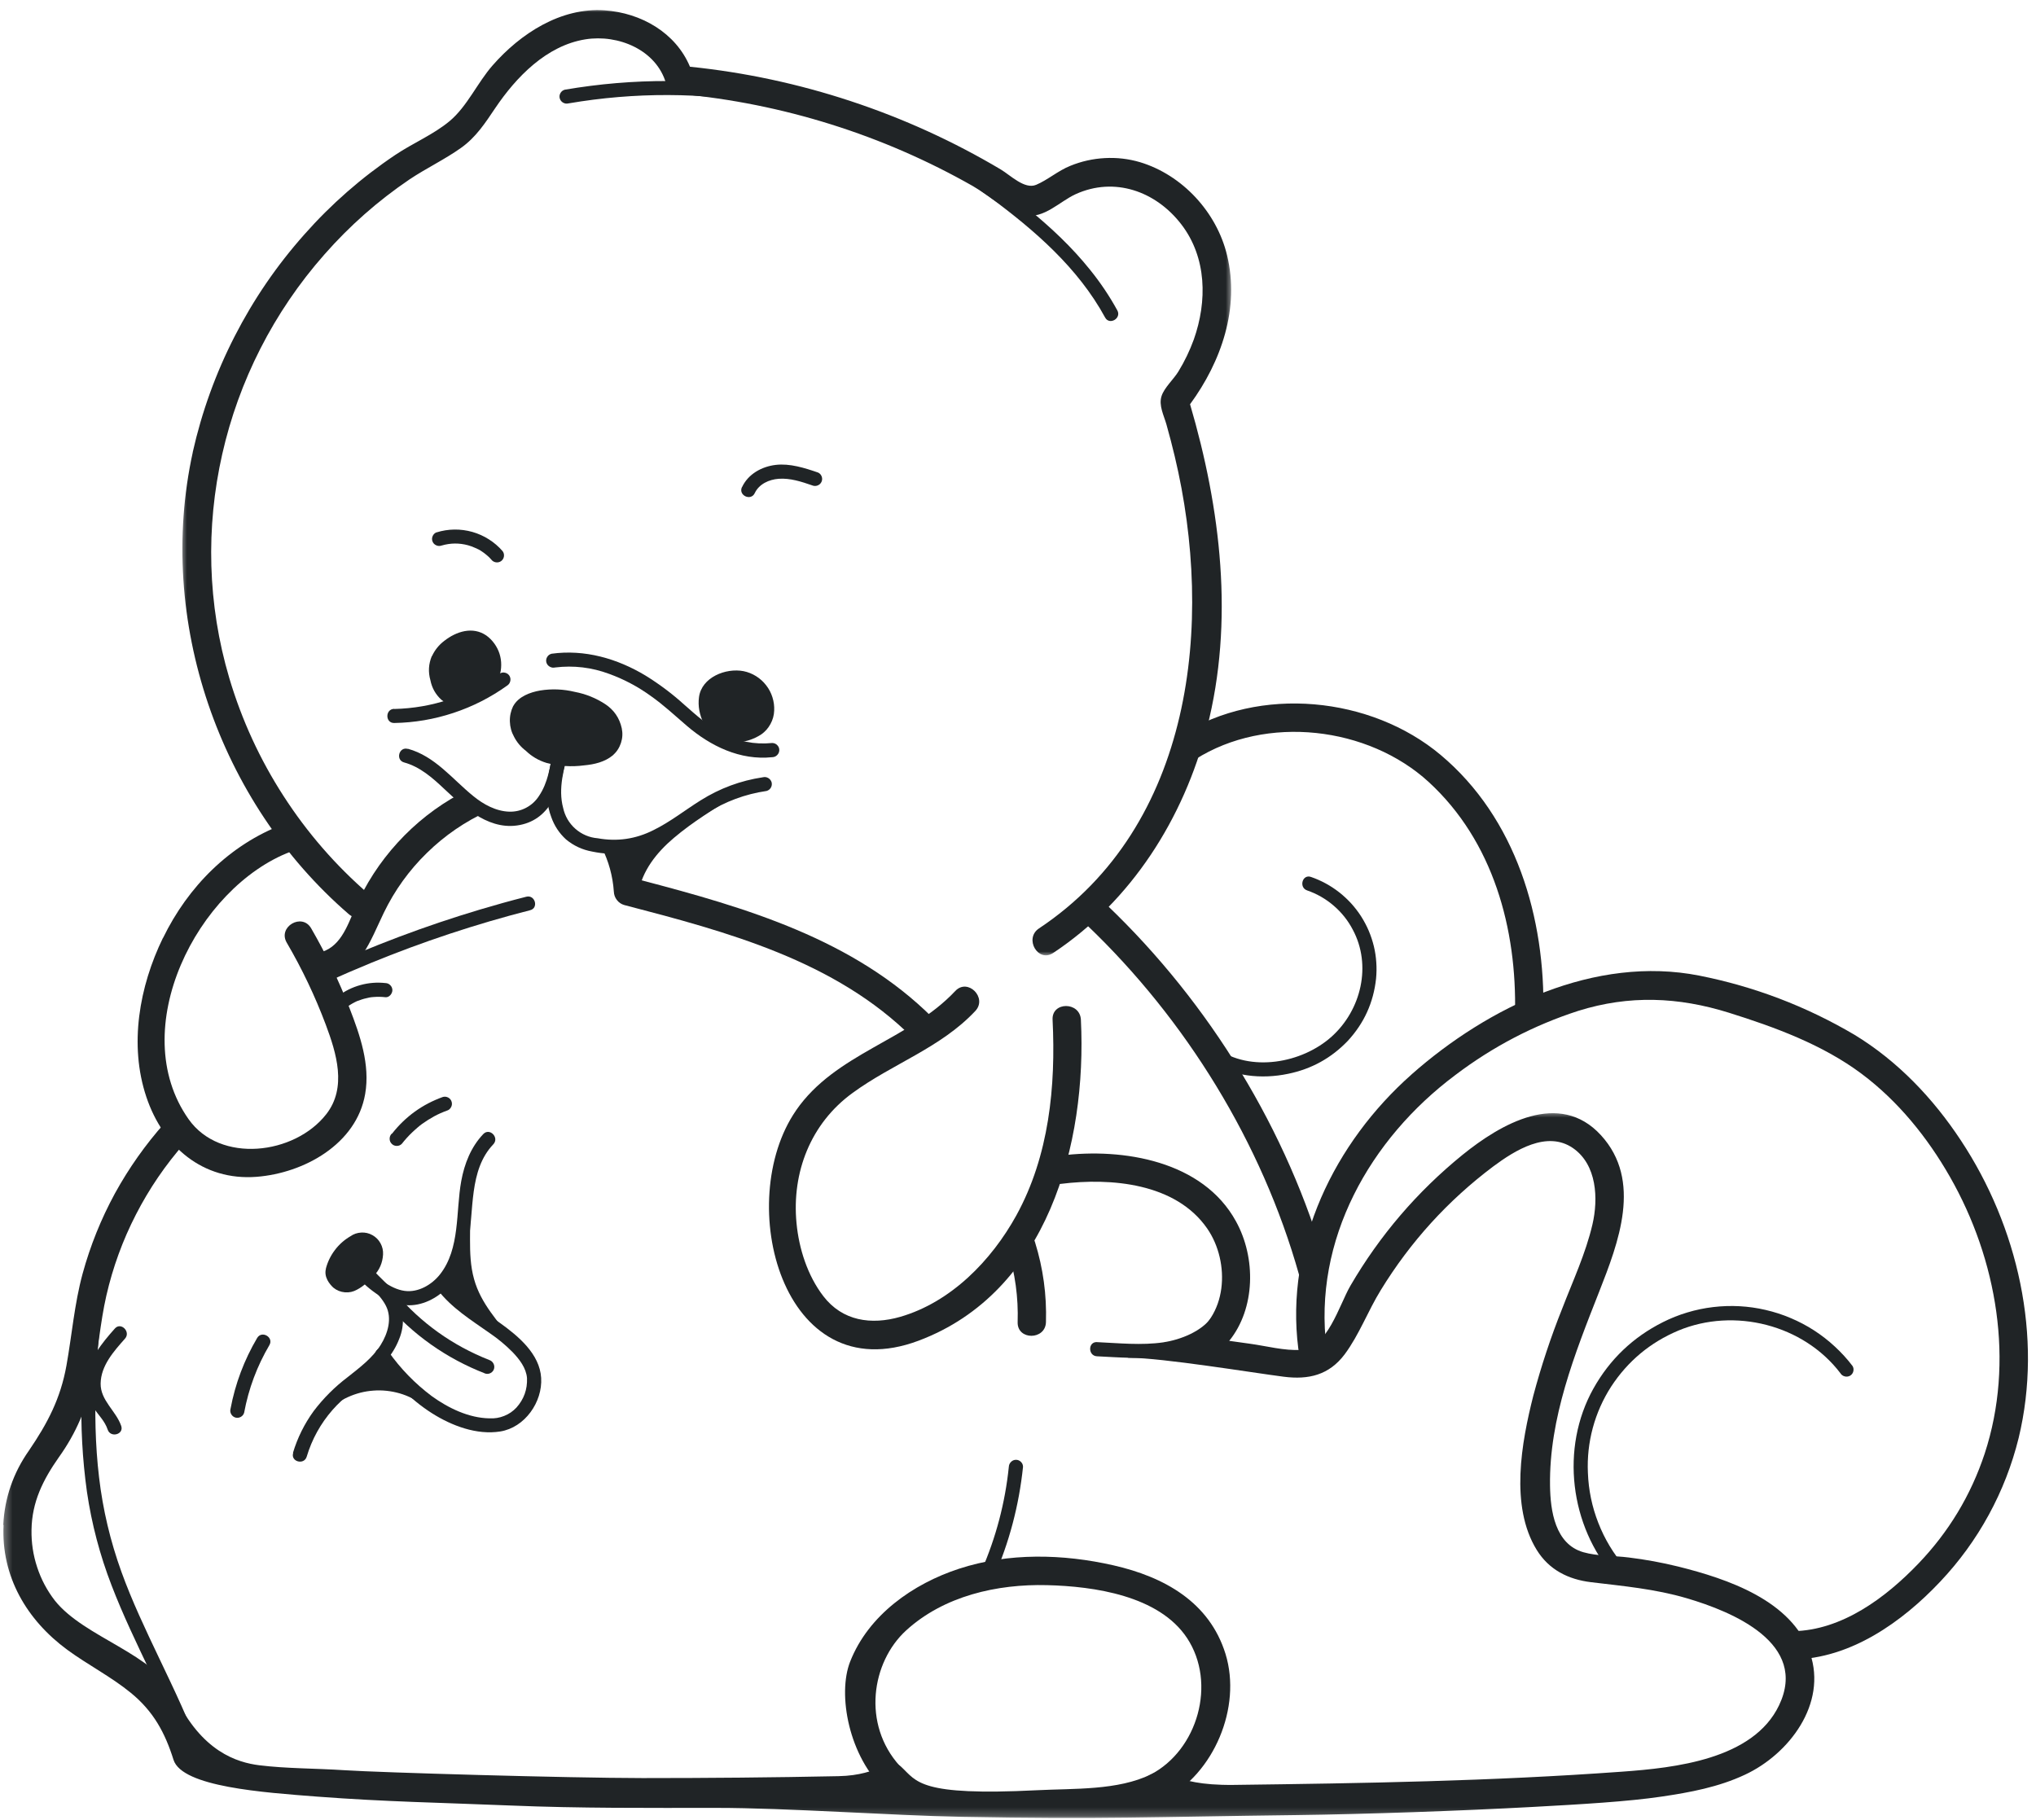 <?xml version="1.0" encoding="UTF-8"?> <svg xmlns="http://www.w3.org/2000/svg" width="245" height="219" viewBox="0 0 245 219" fill="none"><mask id="mask0_510_32581" style="mask-type:luminance" maskUnits="userSpaceOnUse" x="21" y="0" width="128" height="115"><path d="M21.667 0.885H148.334V115H21.667V0.885Z" fill="white"></path></mask><g mask="url(#mask0_510_32581)"><path d="M23.188 54.438C24.282 49.568 25.964 44.911 28.24 40.469C30.516 36.026 33.313 31.938 36.631 28.208C39.865 24.552 43.511 21.365 47.563 18.646C49.667 17.229 52.141 16.208 54.094 14.583C56.214 12.818 57.449 9.948 59.287 7.859C62.641 4.036 67.475 0.88 72.756 1.245C77.157 1.547 81.319 3.943 83.027 8.031C89.631 8.708 96.089 10.094 102.391 12.177C108.693 14.26 114.704 16.995 120.412 20.385C121.589 21.088 123.292 22.823 124.678 22.245C126.068 21.662 127.318 20.547 128.792 19.958C130.126 19.412 131.511 19.104 132.949 19.026C134.386 18.948 135.798 19.109 137.178 19.516C142.287 21.057 146.402 25.531 147.652 30.698C149.199 37.068 146.975 43.51 143.204 48.651C146.902 61.24 148.532 74.781 145.235 87.63C142.443 98.49 136.152 108.427 126.74 114.682C124.912 115.901 123.204 112.948 125.022 111.734C143.584 99.401 146.136 74.953 141.365 54.938C141.058 53.641 140.72 52.354 140.36 51.073C140.053 49.99 139.412 48.792 139.772 47.672C140.095 46.656 141.235 45.641 141.798 44.714C142.548 43.49 143.167 42.203 143.657 40.854C145.282 36.26 145.225 30.995 142.152 27C139.084 23.01 134.105 21.24 129.433 23.37C127.506 24.25 125.652 26.333 123.345 25.922C121.167 25.516 118.97 23.484 117.063 22.391C111.647 19.312 105.959 16.838 100.011 14.969C94.063 13.104 87.985 11.88 81.777 11.307C81.402 11.292 81.063 11.172 80.766 10.943C80.469 10.708 80.266 10.417 80.152 10.057C78.996 5.995 74.381 4.104 70.449 4.734C65.766 5.479 62.11 9.276 59.594 13.01C58.376 14.818 57.277 16.521 55.464 17.807C53.496 19.203 51.292 20.245 49.282 21.588C45.485 24.162 42.074 27.172 39.042 30.62C26.782 44.505 22.319 63.833 27.595 81.615C29.095 86.656 31.272 91.391 34.126 95.807C36.98 100.229 40.397 104.161 44.376 107.604C46.037 109.042 43.621 111.443 41.964 110.01C26.339 96.521 18.772 74.646 23.199 54.422" fill="#202426"></path></g><path d="M95.781 133.646C100.536 126.74 109.38 125.203 114.948 119.266C116.453 117.661 118.859 120.078 117.359 121.672C113.198 126.109 107.391 128.016 102.573 131.547C97.562 135.198 95.26 141.073 95.849 147.208C96.141 150.281 97.177 153.51 99.068 155.979C101.375 158.99 104.844 159.479 108.338 158.474C114.427 156.708 119.302 151.708 122.302 146.266C126.245 139.094 127.057 130.734 126.661 122.714C126.552 120.521 129.958 120.526 130.068 122.714C130.812 137.682 126.052 155.526 110.531 161.349C94.083 167.521 88.255 144.578 95.776 133.661" fill="#202426"></path><path d="M19.62 112.88C22.615 106.714 27.625 101.656 34.073 99.208C36.125 98.427 37.011 101.724 34.98 102.495C23.704 106.781 15.079 123.88 22.688 134.682C26.48 140.068 35.448 138.979 39.266 134.083C41.766 130.88 40.485 126.745 39.204 123.318C37.917 119.891 36.349 116.599 34.501 113.438C33.401 111.531 36.344 109.818 37.443 111.719C39.23 114.807 40.771 118.016 42.068 121.344C43.329 124.594 44.553 128.135 43.943 131.651C42.901 137.703 36.563 141.182 30.881 141.625C24.386 142.13 19.61 137.969 17.615 132.026C15.506 125.745 16.766 118.719 19.605 112.88" fill="#202426"></path><path d="M38.245 114.682C40.891 114.187 41.766 111.516 42.714 109.328C43.99 106.396 45.703 103.755 47.859 101.396C50.016 99.036 52.495 97.088 55.302 95.557C55.479 95.635 55.667 95.703 55.854 95.76C56.615 96.667 57.563 97.286 58.698 97.62C55.958 98.87 53.521 100.542 51.37 102.646C49.219 104.745 47.49 107.151 46.182 109.854C44.557 113.214 43.297 117.193 39.125 117.979C36.984 118.385 36.068 115.094 38.224 114.693" fill="#202426"></path><path d="M72.521 101.969C73.698 102.068 74.823 101.875 75.901 101.385C76.505 102.844 76.912 104.359 77.12 105.922C89.75 109.224 102.745 113.026 112.234 122.49C113.786 124.042 111.38 126.448 109.823 124.896C100.484 115.589 87.49 112.141 75.12 108.917C74.755 108.812 74.458 108.609 74.229 108.307C74 108.01 73.88 107.672 73.865 107.292C73.734 105.422 73.245 103.651 72.406 101.974H72.505" fill="#202426"></path><path d="M124.552 149.505C125.526 152.635 125.963 155.839 125.864 159.115C125.802 161.302 122.39 161.313 122.458 159.115C122.552 156.146 122.156 153.24 121.265 150.406C120.62 148.307 123.901 147.412 124.552 149.5" fill="#202426"></path><mask id="mask1_510_32581" style="mask-type:luminance" maskUnits="userSpaceOnUse" x="0" y="133" width="219" height="86"><path d="M0.333 133.667H219V218.781H0.333V133.667Z" fill="white"></path></mask><g mask="url(#mask1_510_32581)"><path d="M0.391 183.521C0.562 180.25 1.589 177.271 3.469 174.589C5.724 171.286 7.281 168.318 7.995 164.344C8.656 160.651 8.953 156.922 9.938 153.292C10.859 149.922 12.156 146.703 13.823 143.635C15.5 140.583 17.5 137.75 19.818 135.146C21.271 133.5 23.672 135.917 22.229 137.557C19.917 140.177 17.963 143.042 16.365 146.151C14.766 149.26 13.578 152.516 12.797 155.927C12.042 159.24 11.807 162.635 11.151 165.964C10.479 169.391 9.125 172.526 7.089 175.365C5.188 178.073 3.839 180.745 3.792 184.125C3.766 185.661 3.99 187.156 4.474 188.615C4.953 190.073 5.661 191.406 6.599 192.62C10.193 197.13 18.635 198.995 21.104 204.182C24.255 210.823 28.552 212.109 31.203 212.443C34.526 212.849 37.771 212.802 41.521 213.042C45.625 213.313 68.162 213.974 77.318 213.984C85.125 213.984 93.099 213.917 100.901 213.755C106.073 213.651 107.016 211.297 108.448 212.63C110.354 214.406 110.594 216.161 124.76 215.448C129.266 215.219 134.505 215.49 138.505 213.536C140.812 212.401 140.432 214.901 148.453 214.807C164.161 214.609 179.432 214.359 195.188 213.214C201.526 212.755 210.958 211.75 214.078 205.234C217.635 197.792 208.552 193.979 202.964 192.339C199.156 191.219 195.37 190.885 191.453 190.411C188.714 190.078 186.396 188.922 184.917 186.521C181.667 181.245 183.094 173.557 184.51 167.964C185.458 164.411 186.609 160.927 187.974 157.516C189.26 154.172 190.818 150.844 191.63 147.339C192.339 144.266 192.172 140.172 189.286 138.172C186.151 136.005 182.281 138.453 179.698 140.37C174.234 144.474 169.719 149.443 166.151 155.266C164.615 157.755 163.562 160.63 161.812 162.984C159.932 165.484 157.479 166.068 154.469 165.682C150.76 165.208 139.911 163.417 135.885 163.401C134.422 163.401 141.724 161.646 142.958 161.036C147.75 158.641 148.083 151.917 145.266 147.844C141.479 142.37 133.677 141.719 127.661 142.474C125.495 142.75 125.51 139.344 127.661 139.068C135.161 138.125 144.745 139.703 148.729 146.984C151.167 151.396 151.062 157.479 147.917 161.365L150.417 161.714C152.385 161.984 154.573 162.578 156.562 162.453C159.734 162.25 161.151 157.057 162.5 154.734C166.042 148.661 170.542 143.406 176 138.974C180.583 135.266 187.635 131.151 192.646 136.615C197.656 142.083 194.75 149.557 192.422 155.484C189.495 162.922 186.406 170.672 186.521 178.792C186.562 181.818 187.13 185.828 190.526 186.802C192.26 187.297 194.208 187.208 195.995 187.438C198 187.682 199.99 188.047 201.953 188.531C207.849 190.005 215.635 192.594 217.812 198.964C219.891 205.052 215.286 211.104 209.979 213.578C206.812 215.068 203.375 215.708 199.938 216.214C195.922 216.813 190.271 217.141 184.344 217.464C175.839 217.927 164.51 218.328 155.995 218.438C138.641 218.651 132.823 218.974 115.792 218.651C107.292 218.49 94.729 217.573 86.224 217.573C77.885 217.573 69.859 217.635 61.432 217.286C53.193 216.948 46.359 216.839 38.151 216.214C31.755 215.719 21.912 215.057 20.88 211.786C19.854 208.521 18.469 205.953 15.74 203.724C13.359 201.776 10.578 200.365 8.104 198.552C3.229 194.969 0.125 189.729 0.427 183.526" fill="#202426"></path></g><path d="M169.859 129.302C179.078 121.156 191.969 114.943 204.474 117.411C211.104 118.724 217.333 121.099 223.156 124.531C228.349 127.688 232.62 132.177 235.953 137.234C242.813 147.609 245.859 160.859 242.911 173.062C242.109 176.302 240.912 179.385 239.313 182.312C237.714 185.245 235.766 187.917 233.474 190.344C228.88 195.219 222.682 199.604 215.755 199.714C213.563 199.75 213.563 196.339 215.755 196.307C221.651 196.214 226.917 192.271 230.839 188.182C234.5 184.365 237.167 179.948 238.828 174.927C242.443 163.891 240.323 151.578 234.646 141.63C231.938 136.885 228.406 132.51 224.01 129.224C219.313 125.714 213.594 123.615 208.037 121.875C201.948 119.974 196.052 119.734 189.927 121.651C184.563 123.385 179.63 125.964 175.135 129.37C164.854 137.052 157.969 149.219 159.635 162.292C159.912 164.464 156.505 164.443 156.229 162.292C154.63 149.74 160.573 137.521 169.865 129.302" fill="#202426"></path><path d="M133.245 108.964C145.557 120.74 154.964 136.083 159.594 152.464C160.188 154.578 156.906 155.479 156.307 153.37C151.839 137.531 142.735 122.74 130.833 111.37C129.245 109.854 131.641 107.448 133.24 108.964" fill="#202426"></path><path d="M142.109 88.448C151.583 82.443 164.979 83.833 173.344 90.839C182.443 98.464 185.974 110.495 185.714 122.026C185.667 124.214 182.261 124.224 182.307 122.026C182.542 111.766 179.688 101.245 171.927 94.115C164.651 87.443 152.401 85.953 143.823 91.391C141.969 92.568 140.255 89.62 142.104 88.443" fill="#202426"></path><path d="M102.312 199.943C104.515 194.365 109.859 190.604 115.406 188.792C121.375 186.839 127.922 187 134 188.385C140.073 189.771 145.541 192.787 147.474 199.052C149.448 205.479 146.062 213.458 140.161 216.51C138.219 217.521 136.505 214.578 138.443 213.568C144.125 210.625 146.432 202.573 142.844 197.135C139.463 192.021 131.64 190.906 125.995 190.766C119.984 190.615 113.588 192.063 109.041 196.214C104.864 200.031 103.719 207.495 108.276 212.526C110.005 214.432 108.182 216.953 106.557 215.474C102.156 211.458 100.739 203.912 102.307 199.953" fill="#202426"></path><path d="M67.953 10.797C76.255 9.375 84.552 9.406 92.849 10.88C93.073 10.943 93.245 11.078 93.359 11.281C93.474 11.484 93.5 11.703 93.437 11.927C93.375 12.151 93.239 12.323 93.036 12.438C92.833 12.552 92.62 12.583 92.39 12.526C84.401 11.104 76.406 11.078 68.406 12.443C68.177 12.5 67.963 12.469 67.76 12.354C67.562 12.24 67.427 12.068 67.359 11.849C67.296 11.62 67.323 11.406 67.442 11.198C67.557 10.995 67.729 10.865 67.953 10.797Z" fill="#202426"></path><path d="M115.25 18.885C120.932 22.88 126.771 26.979 131.156 32.448C132.401 33.984 133.5 35.62 134.453 37.354C134.979 38.312 133.505 39.177 132.984 38.214C129.734 32.24 124.5 27.708 119.094 23.719C117.542 22.573 115.969 21.469 114.391 20.365C113.505 19.734 114.354 18.26 115.255 18.891" fill="#202426"></path><path d="M9.797 167.583C9.916 163.042 10.37 158.521 10.932 154.016C10.943 153.786 11.026 153.583 11.193 153.422C11.354 153.255 11.552 153.172 11.786 153.167C12.021 153.167 12.224 153.25 12.39 153.417C12.552 153.583 12.64 153.781 12.64 154.016C11.651 161.891 10.984 169.891 11.922 177.802C12.38 181.693 13.281 185.484 14.614 189.172C15.89 192.698 17.495 196.073 19.114 199.474C20.958 203.339 22.812 207.187 24.271 211.25C24.646 212.281 23 212.729 22.651 211.703C20.052 204.526 16.151 197.896 13.427 190.797C12.021 187.156 11.031 183.406 10.463 179.542C9.911 175.583 9.698 171.609 9.823 167.615" fill="#202426"></path><path d="M38.521 116.708C44.75 113.849 51.146 111.438 57.714 109.474C59.578 108.917 61.448 108.396 63.334 107.917C64.396 107.646 64.849 109.286 63.787 109.542C57.25 111.214 50.86 113.333 44.615 115.896C42.849 116.62 41.105 117.375 39.375 118.172C39.172 118.286 38.959 118.313 38.735 118.25C38.506 118.193 38.334 118.068 38.209 117.87C38.094 117.667 38.063 117.448 38.125 117.224C38.183 116.995 38.313 116.823 38.516 116.703" fill="#202426"></path><path d="M118.105 189.026C119.849 185.031 120.948 180.87 121.396 176.531C121.407 176.302 121.49 176.104 121.657 175.937C121.818 175.771 122.016 175.687 122.25 175.682C122.485 175.682 122.688 175.766 122.855 175.932C123.021 176.099 123.105 176.297 123.105 176.531C122.62 181.167 121.448 185.615 119.578 189.875C119.459 190.078 119.287 190.208 119.058 190.271C118.834 190.328 118.615 190.297 118.412 190.182C118.214 190.057 118.089 189.885 118.026 189.661C117.969 189.432 117.995 189.219 118.11 189.016" fill="#202426"></path><path d="M132.015 161.521C134.64 161.641 137.359 161.927 139.974 161.547C142.088 161.224 144.599 160.24 145.88 158.448C146.146 158.073 146.286 158 146.724 158.25C146.927 158.37 147.057 158.542 147.114 158.771C147.172 158.995 147.146 159.208 147.031 159.411C143.609 164.203 137.151 163.474 132.005 163.224C130.911 163.172 130.906 161.469 132.005 161.516" fill="#202426"></path><path d="M145.239 126.474C145.359 126.271 145.531 126.141 145.76 126.083C145.984 126.021 146.203 126.052 146.406 126.167C150.463 129.078 156.671 127.969 160.244 124.75C163.817 121.537 165.078 116.151 162.786 111.885C162.208 110.776 161.442 109.813 160.494 109C159.546 108.182 158.484 107.573 157.302 107.162C156.265 106.818 156.708 105.172 157.755 105.537C158.375 105.75 158.974 106.016 159.546 106.328C160.119 106.641 160.661 107 161.177 107.406C161.692 107.813 162.166 108.255 162.609 108.74C163.046 109.224 163.442 109.74 163.796 110.292C164.145 110.844 164.453 111.422 164.708 112.021C164.963 112.625 165.166 113.245 165.323 113.88C165.474 114.516 165.573 115.162 165.614 115.813C165.661 116.464 165.651 117.115 165.588 117.766C165.281 120.646 164.145 123.146 162.177 125.271C160.198 127.339 157.807 128.656 155 129.229C151.838 129.891 148.239 129.578 145.552 127.662C145.354 127.542 145.224 127.365 145.166 127.141C145.109 126.917 145.135 126.703 145.244 126.5" fill="#202426"></path><path d="M191.75 167.094C193.719 163.583 196.505 160.927 200.099 159.12C201.047 158.641 202.031 158.25 203.047 157.948C204.063 157.641 205.099 157.427 206.151 157.302C207.209 157.177 208.266 157.141 209.323 157.198C210.386 157.255 211.432 157.406 212.464 157.646C213.5 157.885 214.505 158.208 215.479 158.625C216.459 159.036 217.396 159.531 218.287 160.104C219.177 160.682 220.016 161.328 220.792 162.052C221.573 162.771 222.287 163.552 222.927 164.396C223.047 164.599 223.073 164.813 223.016 165.042C222.959 165.271 222.823 165.443 222.625 165.563C222.422 165.672 222.203 165.703 221.979 165.641C221.755 165.583 221.578 165.453 221.459 165.255C217.016 159.422 208.703 157.323 201.964 160.13C198.578 161.557 195.88 163.807 193.87 166.88C192.88 168.422 192.146 170.073 191.667 171.844C191.193 173.609 190.995 175.411 191.078 177.24C191.156 179.323 191.573 181.339 192.334 183.281C193.094 185.224 194.151 186.984 195.516 188.568C196.235 189.38 195.037 190.594 194.297 189.781C188.906 183.651 187.74 174.276 191.74 167.109" fill="#202426"></path><path d="M61.756 84.979C62.386 83.823 63.787 83.312 65.001 83.099C66.407 82.875 67.792 82.932 69.172 83.266C70.49 83.516 71.709 84.01 72.829 84.74C73.881 85.438 74.547 86.406 74.818 87.641C74.943 88.24 74.912 88.828 74.724 89.406C74.532 89.99 74.209 90.484 73.756 90.891C72.782 91.703 71.526 91.995 70.287 92.109C68.756 92.312 67.251 92.213 65.761 91.812C64.818 91.526 63.99 91.042 63.276 90.354C62.678 89.901 62.209 89.344 61.865 88.682C61.542 88.104 61.376 87.49 61.355 86.833C61.334 86.177 61.469 85.557 61.756 84.963" fill="#202426"></path><path d="M49.078 90.109C52.359 91.01 54.432 93.766 56.968 95.818C58.182 96.807 59.682 97.635 61.297 97.682C62.01 97.698 62.687 97.542 63.318 97.208C63.953 96.87 64.463 96.401 64.854 95.797C65.927 94.213 66.219 92.281 66.505 90.432C66.567 90.203 66.703 90.031 66.906 89.917C67.109 89.802 67.328 89.771 67.552 89.833C67.776 89.901 67.948 90.036 68.062 90.24C68.177 90.437 68.208 90.656 68.151 90.88C67.635 94.167 66.63 98.266 62.901 99.208C59.104 100.172 56 97.323 53.458 94.943C52.047 93.609 50.536 92.276 48.625 91.755C47.568 91.463 48.015 89.823 49.078 90.13" fill="#202426"></path><path d="M66.854 89.771C67.146 88.719 68.791 89.167 68.479 90.229C67.854 92.474 67.14 94.901 67.765 97.229C67.87 97.713 68.047 98.172 68.297 98.604C68.552 99.031 68.859 99.411 69.234 99.74C69.609 100.068 70.021 100.333 70.479 100.526C70.937 100.724 71.416 100.839 71.911 100.88C74.271 101.307 76.515 100.979 78.656 99.891C80.687 98.891 82.437 97.484 84.338 96.302C86.635 94.865 89.12 93.943 91.797 93.542C92.026 93.484 92.239 93.516 92.442 93.63C92.64 93.745 92.776 93.917 92.849 94.135C92.906 94.365 92.88 94.578 92.765 94.786C92.646 94.99 92.474 95.12 92.25 95.188C89.656 95.568 87.255 96.463 85.047 97.87C83.052 99.12 81.192 100.615 79.036 101.589C76.541 102.745 73.953 103.042 71.265 102.484C70.078 102.271 69.021 101.781 68.099 101.01C67.291 100.266 66.703 99.375 66.338 98.338C65.276 95.552 66.062 92.516 66.833 89.76" fill="#202426"></path><path d="M66.349 78.677C70.344 78.12 74.276 79.25 77.693 81.312C79.344 82.333 80.886 83.49 82.323 84.792C83.761 86.057 85.167 87.333 86.865 88.219C88.766 89.229 90.787 89.63 92.922 89.417C93.162 89.422 93.36 89.505 93.526 89.672C93.693 89.838 93.776 90.036 93.776 90.271C93.771 90.505 93.688 90.703 93.521 90.87C93.36 91.036 93.157 91.12 92.922 91.125C89.063 91.531 85.495 89.792 82.631 87.333C81.209 86.115 79.844 84.833 78.308 83.755C76.766 82.641 75.105 81.755 73.318 81.104C71.209 80.318 69.032 80.057 66.797 80.328C66.573 80.38 66.36 80.349 66.157 80.234C65.954 80.12 65.818 79.953 65.75 79.729C65.688 79.505 65.719 79.286 65.834 79.083C65.948 78.88 66.12 78.745 66.349 78.682" fill="#202426"></path><path d="M47.432 85.323C49.719 85.271 51.948 84.885 54.115 84.156C56.286 83.427 58.297 82.391 60.151 81.052C60.354 80.932 60.568 80.901 60.797 80.964C61.021 81.021 61.198 81.151 61.318 81.354C61.427 81.557 61.458 81.771 61.396 82C61.339 82.224 61.208 82.396 61.01 82.521C59.026 83.938 56.88 85.031 54.562 85.797C52.25 86.562 49.875 86.969 47.438 87.01C46.339 87.031 46.339 85.328 47.438 85.307" fill="#202426"></path><path d="M84.114 83.891C84.437 81.505 87.338 80.359 89.474 80.771C90.01 80.88 90.515 81.083 90.984 81.375C91.448 81.667 91.854 82.031 92.192 82.469C92.531 82.901 92.781 83.38 92.948 83.906C93.114 84.432 93.187 84.969 93.161 85.521C93.14 86.094 92.989 86.63 92.713 87.135C92.442 87.635 92.073 88.057 91.604 88.385C90.651 89 89.614 89.318 88.479 89.339C88.239 89.339 88 89.307 87.765 89.24C87.635 89.396 87.463 89.49 87.265 89.521C87.062 89.552 86.875 89.521 86.698 89.417C84.994 88.198 83.817 86.047 84.114 83.896" fill="#202426"></path><path d="M51.979 78.969C52.323 78.224 52.818 77.609 53.468 77.12C54.911 75.99 56.88 75.354 58.521 76.479C58.896 76.75 59.218 77.073 59.489 77.453C59.76 77.828 59.968 78.234 60.109 78.677C60.25 79.12 60.318 79.573 60.312 80.036C60.312 80.5 60.234 80.953 60.088 81.391C59.765 82.338 58.963 82.969 58.109 83.422C57.51 83.75 56.88 83.958 56.203 84.042C56.172 84.302 56.036 84.49 55.797 84.599C55.349 84.797 54.885 84.859 54.401 84.792C53.916 84.724 53.489 84.531 53.114 84.213C52.416 83.578 51.974 82.792 51.791 81.859C51.51 80.875 51.568 79.906 51.963 78.953" fill="#202426"></path><path d="M75.917 101.682C76.375 101.276 80.677 99 81.156 98.63C83.724 97.526 86.198 96.219 88.833 95.229C88.792 95.484 88.656 95.677 88.427 95.802C85.917 97.349 83.339 98.932 81.083 100.844C79.021 102.594 77.276 104.771 76.802 107.495C76.74 107.724 76.604 107.896 76.401 108.01C76.198 108.125 75.984 108.156 75.755 108.094C75.531 108.026 75.365 107.891 75.25 107.687C75.135 107.484 75.104 107.271 75.162 107.047C75.667 104.125 73.708 103.578 75.906 101.682" fill="#202426"></path><path d="M39.213 152.672C39.427 151.854 39.791 151.109 40.302 150.432C40.812 149.76 41.432 149.208 42.166 148.781C42.557 148.505 42.995 148.359 43.474 148.333C43.953 148.307 44.401 148.411 44.818 148.646C45.234 148.88 45.562 149.208 45.791 149.63C46.021 150.052 46.12 150.5 46.094 150.979C46.036 151.974 45.666 152.833 44.979 153.552C44.687 153.875 44.38 154.172 44.047 154.448C43.713 154.745 43.354 155 42.958 155.208C42.505 155.464 42.021 155.568 41.505 155.526C40.984 155.479 40.521 155.297 40.12 154.969C39.677 154.563 38.948 153.703 39.224 152.672" fill="#202426"></path><path d="M44.057 152.37C45.245 153.625 46.901 155.109 48.698 155.354C50.323 155.573 51.948 154.62 52.932 153.385C55.401 150.276 54.828 145.802 55.505 142.125C55.885 140.052 56.677 138.031 58.151 136.484C58.911 135.677 60.114 136.891 59.37 137.703C56.375 140.844 57.083 145.724 56.312 149.656C55.932 151.578 55.198 153.505 53.843 154.932C52.593 156.26 50.734 157.208 48.875 157.073C46.536 156.901 44.406 155.219 42.87 153.573C42.114 152.76 43.317 151.568 44.083 152.354" fill="#202426"></path><path d="M35.25 174.854C35.797 173.031 36.63 171.354 37.745 169.818C38.916 168.276 40.265 166.922 41.807 165.755C43.255 164.604 44.823 163.443 45.817 161.844C46.666 160.479 47.218 158.661 46.432 157.135C45.567 155.453 43.807 154.427 42.776 152.833C42.187 151.911 43.661 151.052 44.25 151.974C45.182 153.443 46.718 154.411 47.656 155.875C48.135 156.672 48.406 157.536 48.474 158.469C48.536 159.396 48.39 160.292 48.031 161.151C46.541 165.016 42.62 166.708 40.015 169.677C38.573 171.328 37.536 173.208 36.906 175.307C36.588 176.354 34.942 175.906 35.281 174.854" fill="#202426"></path><path d="M45.563 162.328C45.766 162.214 45.985 162.187 46.209 162.245C46.433 162.307 46.61 162.432 46.73 162.635C48.188 164.708 49.933 166.5 51.959 168.021C53.953 169.458 56.401 170.651 58.901 170.693C59.516 170.724 60.105 170.63 60.672 170.401C61.24 170.177 61.735 169.839 62.151 169.391C63.052 168.38 63.469 167.203 63.417 165.854C63.323 164.635 62.5 163.578 61.683 162.724C60.844 161.875 59.927 161.115 58.938 160.443C56.693 158.859 54.349 157.422 52.657 155.214C52.537 155.01 52.505 154.797 52.568 154.568C52.625 154.344 52.755 154.167 52.959 154.047C53.162 153.937 53.375 153.911 53.605 153.969C53.828 154.026 54 154.156 54.125 154.354C55.719 156.432 58.094 157.734 60.188 159.229C62.365 160.797 64.948 162.932 65.12 165.828C65.297 168.724 63.157 171.797 60.203 172.271C57.36 172.729 54.334 171.573 51.974 170.073C49.292 168.375 47.105 166.01 45.25 163.469C45.136 163.266 45.105 163.052 45.162 162.823C45.224 162.599 45.355 162.427 45.558 162.307" fill="#202426"></path><path d="M47.599 155.615C50.688 159.234 54.443 161.917 58.865 163.667C59.084 163.74 59.255 163.875 59.365 164.073C59.48 164.276 59.511 164.49 59.453 164.719C59.391 164.943 59.255 165.115 59.052 165.229C58.849 165.344 58.636 165.37 58.407 165.307C53.698 163.474 49.693 160.646 46.391 156.818C45.683 156.005 46.88 154.787 47.61 155.599" fill="#202426"></path><path d="M61.771 161.453L61.307 161.25C61.063 161.089 60.818 160.932 60.563 160.781C59.911 160.333 59.261 159.885 58.625 159.417C58.219 159.021 57.771 158.677 57.281 158.391C56.5 157.208 53.943 156.266 53.536 154.896C53.021 153.161 54.859 151.036 54.87 149.24C55.13 148.594 55.354 147.943 55.552 147.286C55.688 147.104 55.792 146.906 55.854 146.693C56.078 145.911 56.261 145.12 56.401 144.318C56.844 147.505 56.167 150.818 57.047 153.938C57.859 156.901 59.979 159.057 61.766 161.453" fill="#202426"></path><path d="M40.047 168.354C40.562 167.734 41.265 167.073 41.807 166.323C42.687 165.99 44.786 163.74 45.75 163.646C47.062 163.516 47.255 165.677 48.526 166.047C49.187 166.937 50.172 167.672 50.963 168.38L51.067 168.463L52.036 169.448C52.114 169.552 52.198 169.656 52.286 169.75C51.984 169.661 51.703 169.547 51.427 169.401C50.791 169.052 50.208 168.588 49.578 168.271C49.104 168.031 48.609 167.838 48.099 167.687C47.588 167.542 47.067 167.437 46.536 167.38C46.005 167.323 45.474 167.312 44.942 167.354C44.411 167.391 43.89 167.474 43.375 167.604C42.859 167.74 42.359 167.911 41.87 168.135C41.385 168.354 40.927 168.615 40.489 168.917C40.047 169.219 39.64 169.562 39.265 169.937C38.885 170.312 38.541 170.719 38.239 171.151C38.145 171.286 38.026 171.385 37.88 171.448C38.541 170.37 39.27 169.333 40.067 168.349" fill="#202426"></path><path d="M47.172 136.432C48.792 134.37 50.834 132.896 53.308 132.01C53.537 131.953 53.75 131.984 53.959 132.099C54.162 132.219 54.292 132.391 54.355 132.62C54.412 132.849 54.386 133.062 54.266 133.266C54.151 133.469 53.985 133.604 53.761 133.667C53.245 133.854 52.75 134.073 52.266 134.333C51.75 134.615 51.255 134.927 50.776 135.271C50.568 135.427 50.453 135.516 50.224 135.714C49.99 135.906 49.782 136.12 49.573 136.302C49.136 136.724 48.73 137.172 48.355 137.651C48.188 137.823 47.985 137.906 47.745 137.906C47.505 137.906 47.302 137.823 47.136 137.651C46.969 137.484 46.886 137.281 46.886 137.042C46.886 136.807 46.969 136.604 47.136 136.432" fill="#202426"></path><path d="M27.74 169.547C28.307 166.521 29.38 163.677 30.943 161.021C31.5 160.078 32.974 160.932 32.417 161.88C30.927 164.411 29.917 167.12 29.38 170.005C29.318 170.229 29.182 170.401 28.979 170.516C28.776 170.63 28.563 170.656 28.333 170.599C28.109 170.531 27.938 170.396 27.823 170.193C27.708 169.99 27.677 169.776 27.74 169.547Z" fill="#202426"></path><path d="M10.411 166.13C10.62 163.615 12.218 161.688 13.828 159.875C14.562 159.063 15.76 160.281 15.046 161.094C13.698 162.62 12.14 164.344 12.109 166.505C12.083 168.536 13.953 169.786 14.583 171.594C14.948 172.63 13.302 173.078 12.958 172.052C12.62 171.021 11.854 170.323 11.296 169.469C10.635 168.458 10.349 167.354 10.442 166.146" fill="#202426"></path><path d="M40.682 119.88C41.494 119.26 42.39 118.818 43.375 118.547C44.359 118.276 45.354 118.198 46.369 118.307C46.599 118.312 46.802 118.396 46.963 118.562C47.13 118.729 47.213 118.927 47.218 119.161C47.218 119.568 46.843 120.068 46.369 120.01C45.911 119.958 45.453 119.948 44.994 119.984L44.692 120.01L44.453 120.047C44.244 120.088 44.047 120.141 43.828 120.193C43.609 120.25 43.422 120.318 43.218 120.396L43.057 120.453H43.026L42.718 120.599C42.307 120.807 41.922 121.052 41.557 121.333C41.354 121.453 41.135 121.479 40.911 121.422C40.682 121.359 40.51 121.229 40.39 121.026C40.281 120.823 40.25 120.609 40.312 120.385C40.369 120.161 40.5 119.984 40.692 119.865" fill="#202426"></path><path d="M52.526 64.073C53.224 63.854 53.943 63.74 54.677 63.729C55.417 63.719 56.136 63.818 56.844 64.016C57.552 64.219 58.214 64.516 58.834 64.911C59.453 65.302 60.005 65.776 60.485 66.333C60.625 66.526 60.672 66.734 60.641 66.963C60.604 67.198 60.49 67.385 60.302 67.526C60.115 67.656 59.901 67.708 59.672 67.672C59.443 67.635 59.255 67.526 59.115 67.338C58.959 67.151 58.782 66.979 58.589 66.823C58.36 66.62 58.11 66.443 57.849 66.276L57.813 66.25L57.761 66.219L57.589 66.125C57.459 66.057 57.323 65.995 57.182 65.938C56.901 65.807 56.615 65.703 56.318 65.62C55.255 65.333 54.203 65.344 53.151 65.651C52.932 65.729 52.714 65.724 52.5 65.63C52.287 65.536 52.136 65.385 52.047 65.167C51.964 64.948 51.969 64.734 52.063 64.516C52.157 64.302 52.313 64.151 52.526 64.062" fill="#202426"></path><path d="M89.292 58.625C90.031 57.042 91.672 56.141 93.354 55.948C95.036 55.75 96.818 56.307 98.443 56.87C98.656 56.969 98.797 57.13 98.88 57.349C98.958 57.573 98.948 57.786 98.849 58C98.745 58.208 98.583 58.354 98.365 58.432C98.146 58.51 97.927 58.5 97.713 58.406C96.438 57.964 95.078 57.521 93.708 57.62C92.547 57.703 91.338 58.25 90.823 59.344C90.359 60.339 88.818 59.62 89.281 58.62" fill="#202426"></path></svg> 